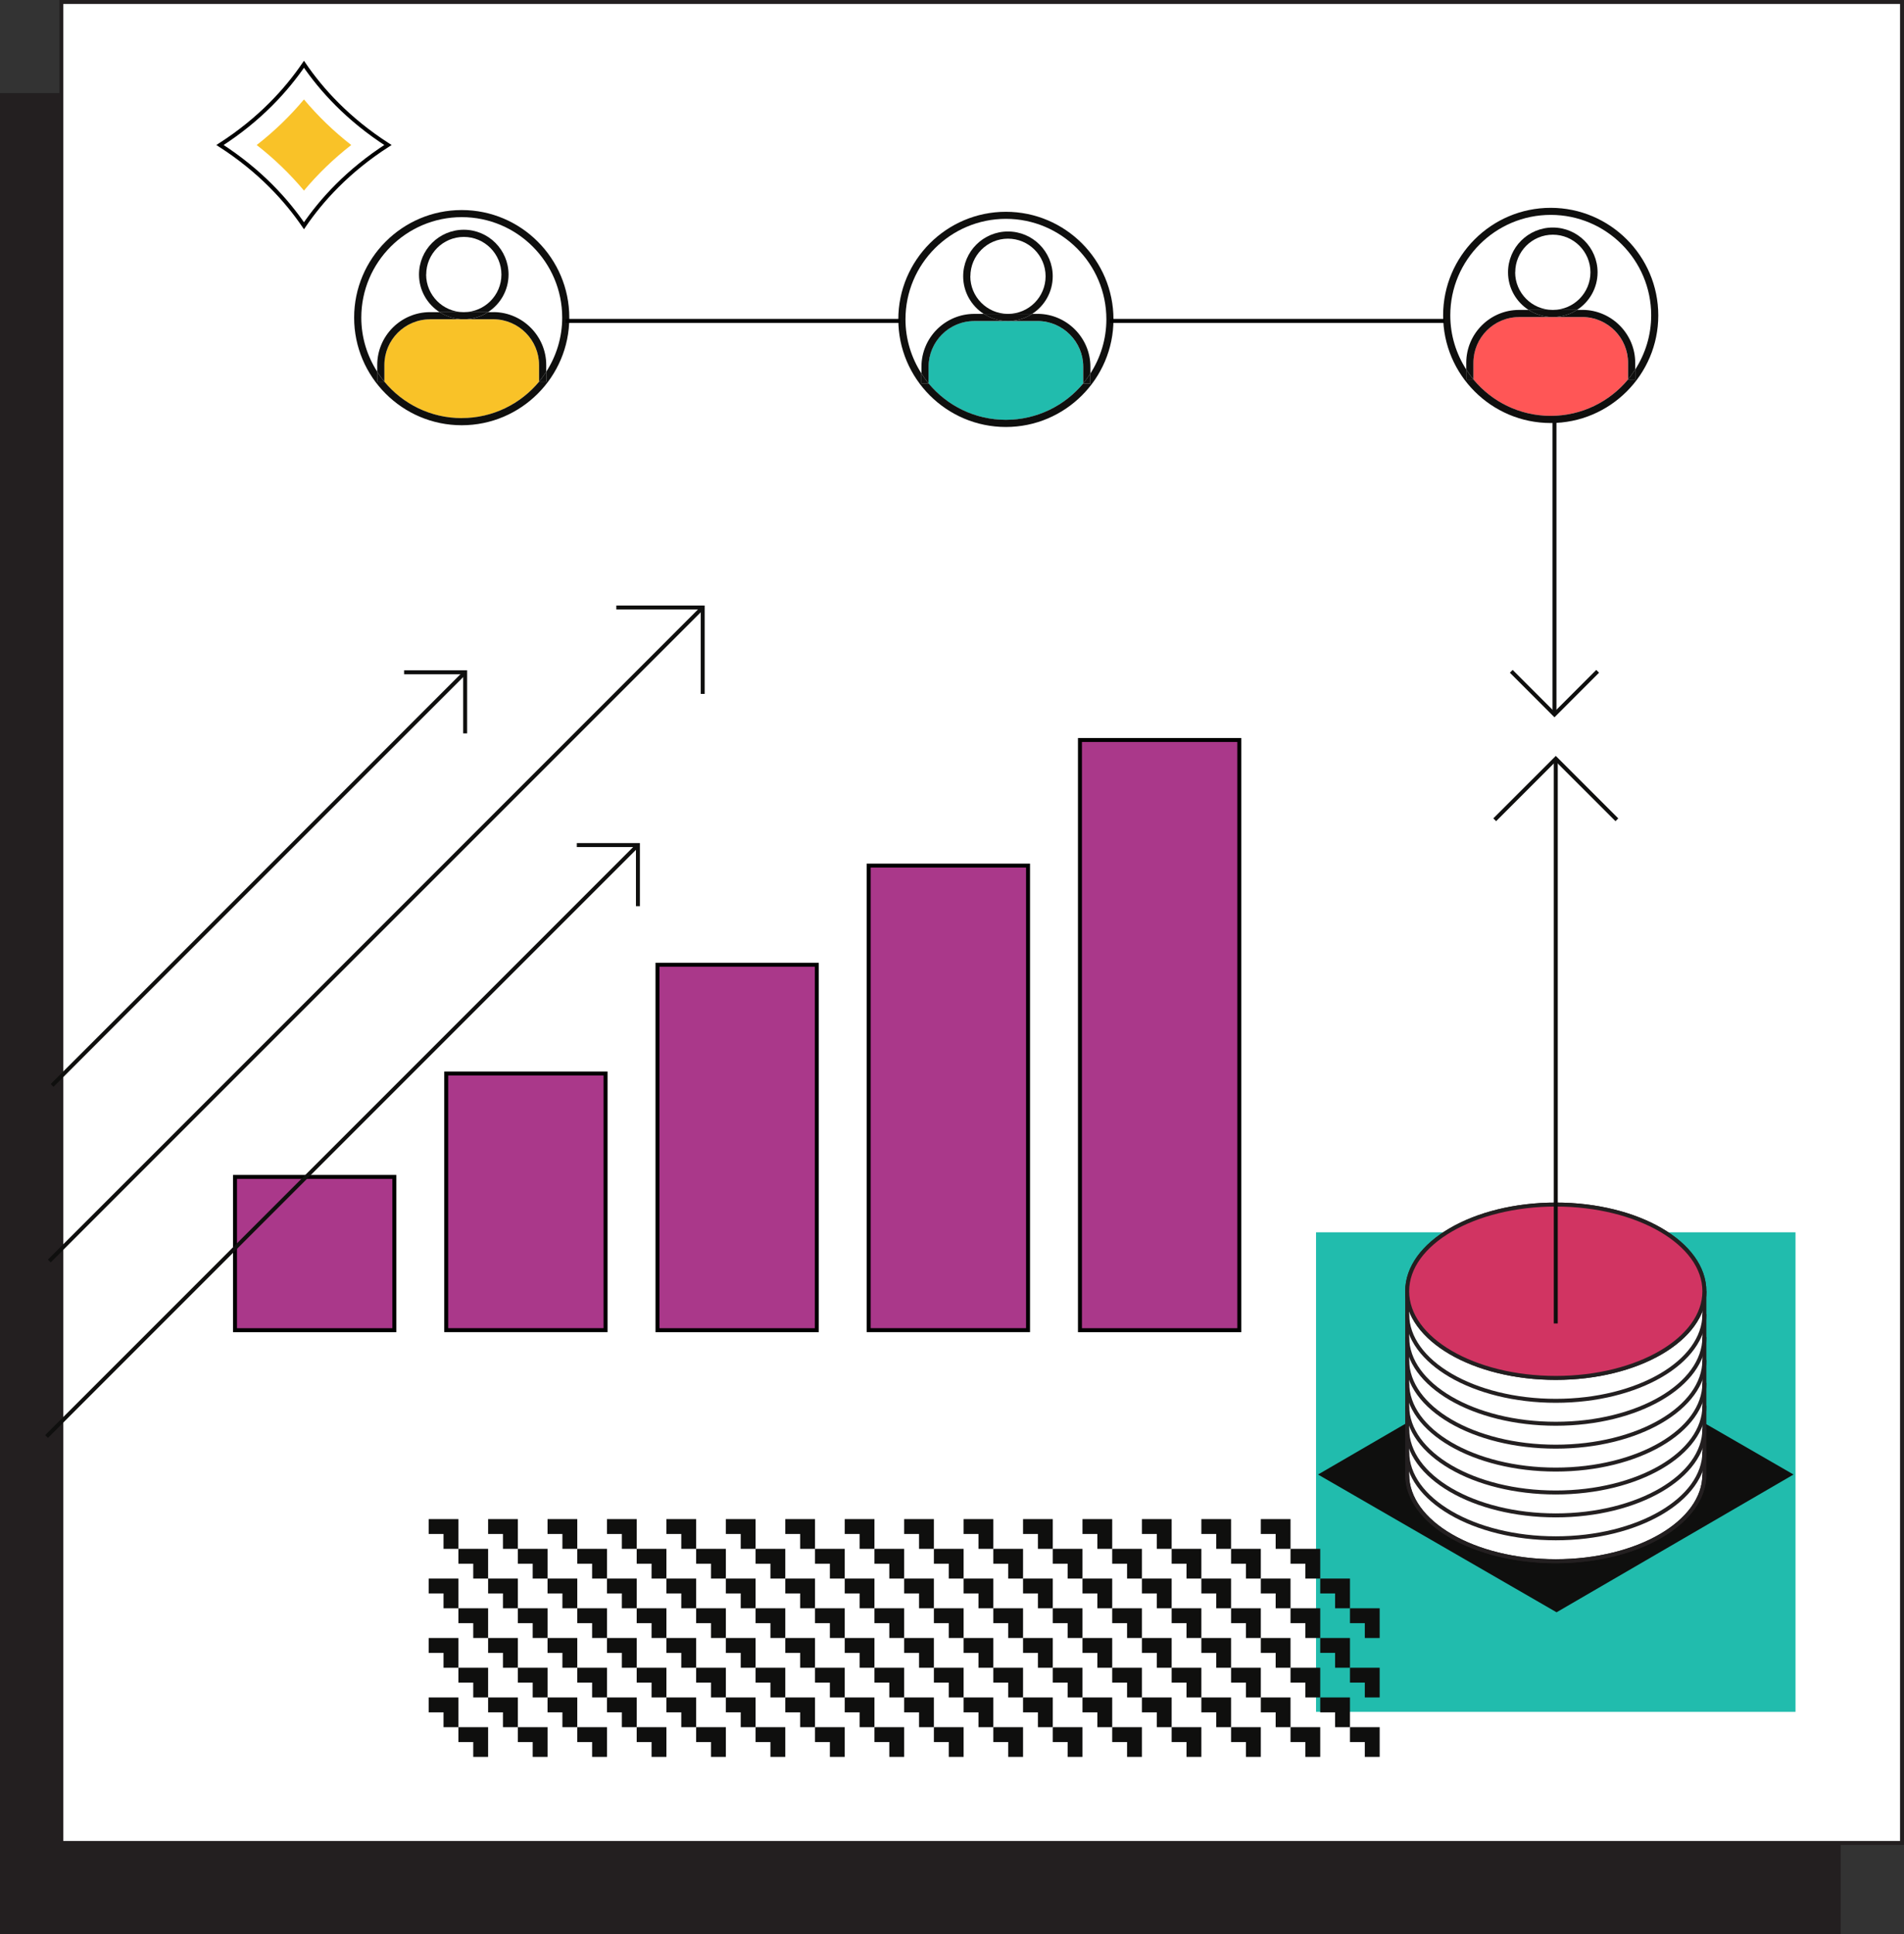 <?xml version="1.0" encoding="UTF-8"?>
<svg id="Layer_2" data-name="Layer 2" xmlns="http://www.w3.org/2000/svg" viewBox="0 0 480.5 488">
  <rect x="0" y="0" width="480.5" height="488" fill="#333333" stroke="none"/>
  <defs>
    <style>
      .cls-1 {
        fill: #ff5656;
      }

      .cls-2 {
        fill: #aa388a;
      }

      .cls-2, .cls-3, .cls-4, .cls-5, .cls-6, .cls-7, .cls-8, .cls-9 {
        stroke-miterlimit: 10;
      }

      .cls-2, .cls-6, .cls-8 {
        stroke: #000;
      }

      .cls-10 {
        fill: #21bcad;
      }

      .cls-11 {
        fill: #231f20;
      }

      .cls-12 {
        fill: #f9c228;
      }

      .cls-3, .cls-4 {
        fill: none;
      }

      .cls-3, .cls-5, .cls-7 {
        stroke: #231f20;
      }

      .cls-4 {
        stroke: #0f0f0e;
      }

      .cls-5 {
        fill: #d13462;
      }

      .cls-6, .cls-13, .cls-7 {
        fill: #fff;
      }

      .cls-9 {
        fill: #21bcad;
        stroke: #21bcad;
      }

      .cls-14 {
        fill: #0f0f0e;
      }

      .cls-15 {
        fill: #0f0f0e;
      }
    </style>
  </defs>
  <g id="Layer_2-2" data-name="Layer 2">
    <g>
      <g>
        <rect class="cls-11" y="23.48" width="464.52" height="464.52"/>
        <rect class="cls-7" x="15.48" y=".5" width="464.52" height="464.52"/>
      </g>
      <g>
        <g>
          <line class="cls-4" x1="392.29" y1="106.46" x2="392.29" y2="180.45"/>
          <polyline class="cls-4" points="403.19 169.39 392.29 180.29 381.39 169.39"/>
        </g>
        <g>
          <rect class="cls-9" x="332.62" y="311.44" width="120" height="120"/>
          <g>
            <polygon class="cls-14" points="332.62 372.06 392.42 337.31 452.62 372.06 392.82 406.82 332.62 372.06"/>
            <path class="cls-7" d="M430.12,325.81c0-12.08-16.79-21.87-37.5-21.87s-37.5,9.79-37.5,21.87v46.25c0,12.08,16.79,21.88,37.5,21.88s37.5-9.79,37.5-21.88v-46.25h0Z"/>
            <g>
              <path class="cls-3" d="M430.12,372.06c0,12.08-16.79,21.87-37.5,21.87-20.71,0-37.5-9.79-37.5-21.88"/>
              <path class="cls-3" d="M430.12,366.28c0,12.08-16.79,21.87-37.5,21.87-20.71,0-37.5-9.79-37.5-21.88"/>
              <path class="cls-3" d="M430.12,360.5c0,12.08-16.79,21.87-37.5,21.87s-37.5-9.79-37.5-21.88"/>
              <path class="cls-3" d="M430.12,354.72c0,12.08-16.79,21.87-37.5,21.87-20.71,0-37.5-9.79-37.5-21.88"/>
              <path class="cls-3" d="M430.12,348.94c0,12.08-16.79,21.87-37.5,21.87-20.71,0-37.5-9.79-37.5-21.88"/>
              <path class="cls-3" d="M430.12,343.16c0,12.08-16.79,21.87-37.5,21.87-20.71,0-37.5-9.79-37.5-21.88"/>
              <path class="cls-3" d="M430.12,337.38c0,12.08-16.79,21.87-37.5,21.87-20.71,0-37.5-9.79-37.5-21.88"/>
              <path class="cls-3" d="M430.12,331.59c0,12.08-16.79,21.87-37.5,21.87-20.71,0-37.5-9.79-37.5-21.88"/>
              <path class="cls-3" d="M430.12,325.81c0,12.08-16.79,21.87-37.5,21.87-20.71,0-37.5-9.79-37.5-21.88"/>
            </g>
            <ellipse class="cls-5" cx="392.62" cy="325.81" rx="37.5" ry="21.87"/>
          </g>
          <g>
            <line class="cls-4" x1="392.62" y1="333.94" x2="392.62" y2="191.44"/>
            <polyline class="cls-4" points="377.21 206.85 392.62 191.44 408.04 206.85"/>
          </g>
        </g>
        <g>
          <rect class="cls-2" x="165.92" y="243.43" width="40.21" height="92.21"/>
          <rect class="cls-2" x="112.61" y="270.87" width="40.21" height="64.76"/>
          <rect class="cls-2" x="59.31" y="296.96" width="40.21" height="38.68"/>
          <rect class="cls-2" x="219.23" y="218.41" width="40.21" height="117.22"/>
          <rect class="cls-2" x="272.54" y="186.72" width="40.21" height="148.92"/>
        </g>
        <g>
          <g>
            <path class="cls-14" d="M168.18,383.31v3.75h3.75v3.75h3.75v-7.5h-7.5Z"/>
            <path class="cls-14" d="M183.18,383.31v3.75h3.75v3.75h3.75v-7.5h-7.5Z"/>
            <path class="cls-14" d="M198.18,383.31v3.75h3.75v3.75h3.75v-7.5h-7.5Z"/>
            <path class="cls-14" d="M213.18,383.31v3.75h3.75v3.75h3.75v-7.5h-7.5Z"/>
            <path class="cls-14" d="M220.68,390.81v3.75h3.75v3.75h3.75v-7.5h-7.5Z"/>
            <path class="cls-14" d="M175.68,390.81v3.75h3.75v3.75h3.75v-7.5h-7.5Z"/>
            <path class="cls-14" d="M190.68,390.81v3.75h3.75v3.75h3.75v-7.5h-7.5Z"/>
            <path class="cls-14" d="M205.68,390.81v3.75h3.75v3.75h3.75v-7.5h-7.5Z"/>
            <path class="cls-14" d="M168.18,398.31v3.75h3.75v3.75h3.75v-7.5h-7.5Z"/>
            <path class="cls-14" d="M183.18,398.31v3.75h3.75v3.75h3.75v-7.5h-7.5Z"/>
            <path class="cls-14" d="M198.18,398.31v3.75h3.75v3.75h3.75v-7.5h-7.5Z"/>
            <path class="cls-14" d="M213.18,398.31v3.75h3.75v3.75h3.75v-7.5h-7.5Z"/>
            <path class="cls-14" d="M220.68,405.81v3.75h3.75v3.75h3.75v-7.5h-7.5Z"/>
            <path class="cls-14" d="M175.68,405.81v3.75h3.75v3.75h3.75v-7.5h-7.5Z"/>
            <path class="cls-14" d="M190.68,405.81v3.75h3.75v3.75h3.75v-7.5h-7.5Z"/>
            <path class="cls-14" d="M205.68,405.81v3.75h3.75v3.75h3.75v-7.5h-7.5Z"/>
            <path class="cls-14" d="M168.18,413.31v3.75h3.75v3.75h3.75v-7.5h-7.5Z"/>
            <path class="cls-14" d="M183.18,413.31v3.75h3.75v3.75h3.75v-7.5h-7.5Z"/>
            <path class="cls-14" d="M198.18,413.31v3.75h3.75v3.75h3.75v-7.5h-7.5Z"/>
            <path class="cls-14" d="M213.18,413.31v3.75h3.75v3.75h3.75v-7.5h-7.5Z"/>
            <path class="cls-14" d="M220.68,420.81v3.75h3.75v3.75h3.75v-7.5h-7.5Z"/>
            <path class="cls-14" d="M175.68,420.81v3.75h3.75v3.75h3.75v-7.5h-7.5Z"/>
            <path class="cls-14" d="M190.68,420.81v3.75h3.75v3.75h3.75v-7.5h-7.5Z"/>
            <path class="cls-14" d="M205.68,420.81v3.75h3.75v3.75h3.75v-7.5h-7.5Z"/>
            <path class="cls-14" d="M168.18,428.31v3.75h3.75v3.75h3.75v-7.5h-7.5Z"/>
            <path class="cls-14" d="M183.18,428.31v3.75h3.75v3.75h3.75v-7.5h-7.5Z"/>
            <path class="cls-14" d="M198.18,428.31v3.75h3.75v3.75h3.75v-7.5h-7.5Z"/>
            <path class="cls-14" d="M213.18,428.31v3.75h3.75v3.75h3.75v-7.5h-7.5Z"/>
            <path class="cls-14" d="M220.68,435.81v3.75h3.75v3.75h3.75v-7.5h-7.5Z"/>
            <path class="cls-14" d="M175.68,435.81v3.75h3.75v3.75h3.75v-7.5h-7.5Z"/>
            <path class="cls-14" d="M190.68,435.81v3.75h3.75v3.75h3.75v-7.5h-7.5Z"/>
            <path class="cls-14" d="M205.68,435.81v3.75h3.75v3.75h3.75v-7.5h-7.5Z"/>
          </g>
          <g>
            <path class="cls-14" d="M288.18,383.31v3.75h3.75v3.75h3.75v-7.5h-7.5Z"/>
            <path class="cls-14" d="M303.18,383.31v3.75h3.75v3.75h3.75v-7.5h-7.5Z"/>
            <path class="cls-14" d="M318.18,383.31v3.75h3.75v3.75h3.75v-7.5h-7.5Z"/>
            <path class="cls-14" d="M295.68,390.81v3.75h3.75v3.75h3.75v-7.5h-7.5Z"/>
            <path class="cls-14" d="M310.68,390.81v3.75h3.75v3.75h3.75v-7.5h-7.5Z"/>
            <path class="cls-14" d="M325.68,390.81v3.75h3.75v3.75h3.75v-7.5h-7.5Z"/>
            <path class="cls-14" d="M288.18,398.31v3.75h3.75v3.75h3.75v-7.5h-7.5Z"/>
            <path class="cls-14" d="M303.18,398.31v3.75h3.75v3.75h3.75v-7.5h-7.5Z"/>
            <path class="cls-14" d="M318.18,398.31v3.75h3.75v3.75h3.75v-7.5h-7.5Z"/>
            <path class="cls-14" d="M333.18,398.31v3.75h3.75v3.75h3.75v-7.5h-7.5Z"/>
            <path class="cls-14" d="M340.68,405.81v3.75h3.75v3.75h3.75v-7.5h-7.5Z"/>
            <path class="cls-14" d="M295.68,405.81v3.75h3.75v3.75h3.75v-7.5h-7.5Z"/>
            <path class="cls-14" d="M310.68,405.81v3.75h3.75v3.75h3.75v-7.5h-7.5Z"/>
            <path class="cls-14" d="M325.68,405.81v3.75h3.75v3.75h3.75v-7.5h-7.5Z"/>
            <path class="cls-14" d="M288.18,413.31v3.75h3.75v3.75h3.75v-7.5h-7.5Z"/>
            <path class="cls-14" d="M303.18,413.31v3.75h3.75v3.75h3.75v-7.5h-7.5Z"/>
            <path class="cls-14" d="M318.18,413.31v3.75h3.75v3.75h3.75v-7.5h-7.5Z"/>
            <path class="cls-14" d="M333.18,413.31v3.75h3.75v3.75h3.75v-7.5h-7.5Z"/>
            <path class="cls-14" d="M340.68,420.81v3.75h3.75v3.75h3.75v-7.5h-7.5Z"/>
            <path class="cls-14" d="M295.68,420.81v3.75h3.75v3.75h3.75v-7.5h-7.5Z"/>
            <path class="cls-14" d="M310.68,420.81v3.75h3.75v3.75h3.75v-7.5h-7.5Z"/>
            <path class="cls-14" d="M325.68,420.81v3.75h3.75v3.75h3.75v-7.5h-7.5Z"/>
            <path class="cls-14" d="M288.18,428.31v3.75h3.75v3.75h3.75v-7.5h-7.5Z"/>
            <path class="cls-14" d="M303.18,428.31v3.75h3.75v3.75h3.75v-7.5h-7.5Z"/>
            <path class="cls-14" d="M318.18,428.31v3.75h3.75v3.75h3.75v-7.5h-7.5Z"/>
            <path class="cls-14" d="M333.18,428.31v3.75h3.75v3.75h3.75v-7.5h-7.5Z"/>
            <path class="cls-14" d="M340.68,435.81v3.75h3.75v3.75h3.75v-7.5h-7.5Z"/>
            <path class="cls-14" d="M295.68,435.81v3.75h3.75v3.75h3.75v-7.5h-7.5Z"/>
            <path class="cls-14" d="M310.68,435.81v3.75h3.75v3.75h3.75v-7.5h-7.5Z"/>
            <path class="cls-14" d="M325.68,435.81v3.75h3.75v3.75h3.75v-7.5h-7.5Z"/>
          </g>
          <g>
            <path class="cls-14" d="M228.18,383.31v3.75h3.75v3.75h3.75v-7.5h-7.5Z"/>
            <path class="cls-14" d="M243.18,383.31v3.75h3.75v3.75h3.75v-7.5h-7.5Z"/>
            <path class="cls-14" d="M258.18,383.31v3.75h3.75v3.75h3.75v-7.5h-7.5Z"/>
            <path class="cls-14" d="M273.18,383.31v3.75h3.75v3.75h3.75v-7.5h-7.5Z"/>
            <path class="cls-14" d="M280.68,390.81v3.75h3.75v3.75h3.75v-7.5h-7.5Z"/>
            <path class="cls-14" d="M235.68,390.81v3.75h3.75v3.75h3.75v-7.5h-7.5Z"/>
            <path class="cls-14" d="M250.68,390.81v3.75h3.75v3.75h3.75v-7.5h-7.5Z"/>
            <path class="cls-14" d="M265.68,390.81v3.75h3.75v3.75h3.75v-7.5h-7.5Z"/>
            <path class="cls-14" d="M228.18,398.31v3.75h3.75v3.75h3.75v-7.5h-7.5Z"/>
            <path class="cls-14" d="M243.18,398.31v3.75h3.75v3.75h3.75v-7.5h-7.5Z"/>
            <path class="cls-14" d="M258.18,398.31v3.75h3.75v3.75h3.75v-7.5h-7.5Z"/>
            <path class="cls-14" d="M273.18,398.31v3.75h3.75v3.75h3.75v-7.5h-7.5Z"/>
            <path class="cls-14" d="M280.68,405.81v3.75h3.75v3.75h3.75v-7.5h-7.5Z"/>
            <path class="cls-14" d="M235.68,405.81v3.75h3.75v3.75h3.75v-7.5h-7.5Z"/>
            <path class="cls-14" d="M250.68,405.81v3.75h3.75v3.75h3.75v-7.5h-7.5Z"/>
            <path class="cls-14" d="M265.68,405.81v3.75h3.75v3.75h3.75v-7.5h-7.5Z"/>
            <path class="cls-14" d="M228.18,413.31v3.75h3.75v3.75h3.75v-7.5h-7.5Z"/>
            <path class="cls-14" d="M243.18,413.31v3.75h3.75v3.75h3.75v-7.5h-7.5Z"/>
            <path class="cls-14" d="M258.18,413.31v3.75h3.75v3.75h3.75v-7.5h-7.5Z"/>
            <path class="cls-14" d="M273.18,413.31v3.75h3.75v3.75h3.75v-7.5h-7.5Z"/>
            <path class="cls-14" d="M280.68,420.81v3.75h3.75v3.75h3.75v-7.5h-7.5Z"/>
            <path class="cls-14" d="M235.68,420.81v3.75h3.75v3.75h3.75v-7.5h-7.5Z"/>
            <path class="cls-14" d="M250.68,420.81v3.75h3.75v3.75h3.75v-7.5h-7.5Z"/>
            <path class="cls-14" d="M265.68,420.81v3.75h3.75v3.75h3.75v-7.5h-7.5Z"/>
            <path class="cls-14" d="M228.18,428.31v3.75h3.75v3.75h3.75v-7.5h-7.5Z"/>
            <path class="cls-14" d="M243.18,428.31v3.75h3.75v3.75h3.75v-7.5h-7.5Z"/>
            <path class="cls-14" d="M258.18,428.31v3.75h3.75v3.75h3.75v-7.5h-7.5Z"/>
            <path class="cls-14" d="M273.18,428.31v3.75h3.75v3.75h3.75v-7.5h-7.5Z"/>
            <path class="cls-14" d="M280.68,435.81v3.75h3.75v3.75h3.75v-7.5h-7.5Z"/>
            <path class="cls-14" d="M235.68,435.81v3.75h3.75v3.75h3.75v-7.5h-7.5Z"/>
            <path class="cls-14" d="M250.68,435.81v3.75h3.75v3.75h3.75v-7.5h-7.5Z"/>
            <path class="cls-14" d="M265.68,435.81v3.75h3.75v3.75h3.75v-7.5h-7.5Z"/>
          </g>
          <g>
            <path class="cls-14" d="M108.18,383.31v3.75h3.75v3.75h3.75v-7.5h-7.5Z"/>
            <path class="cls-14" d="M123.18,383.31v3.75h3.75v3.75h3.75v-7.5h-7.5Z"/>
            <path class="cls-14" d="M138.18,383.31v3.75h3.75v3.75h3.75v-7.5h-7.5Z"/>
            <path class="cls-14" d="M153.18,383.31v3.75h3.75v3.75h3.75v-7.5h-7.5Z"/>
            <path class="cls-14" d="M160.68,390.81v3.75h3.75v3.75h3.75v-7.5h-7.5Z"/>
            <path class="cls-14" d="M115.68,390.81v3.75h3.75v3.75h3.75v-7.5h-7.5Z"/>
            <path class="cls-14" d="M130.68,390.81v3.75h3.75v3.75h3.75v-7.5h-7.5Z"/>
            <path class="cls-14" d="M145.68,390.81v3.75h3.75v3.75h3.75v-7.5h-7.5Z"/>
            <path class="cls-14" d="M108.18,398.31v3.75h3.75v3.75h3.75v-7.5h-7.5Z"/>
            <path class="cls-14" d="M123.18,398.31v3.75h3.75v3.75h3.75v-7.5h-7.5Z"/>
            <path class="cls-14" d="M138.18,398.31v3.75h3.75v3.75h3.75v-7.5h-7.5Z"/>
            <path class="cls-14" d="M153.18,398.31v3.75h3.75v3.75h3.75v-7.5h-7.5Z"/>
            <path class="cls-14" d="M160.68,405.81v3.75h3.75v3.75h3.75v-7.5h-7.5Z"/>
            <path class="cls-14" d="M115.68,405.81v3.75h3.75v3.75h3.75v-7.5h-7.5Z"/>
            <path class="cls-14" d="M130.68,405.81v3.75h3.75v3.75h3.75v-7.5h-7.5Z"/>
            <path class="cls-14" d="M145.68,405.81v3.75h3.75v3.75h3.75v-7.5h-7.5Z"/>
            <path class="cls-14" d="M108.18,413.31v3.75h3.75v3.75h3.75v-7.5h-7.5Z"/>
            <path class="cls-14" d="M123.18,413.31v3.75h3.75v3.75h3.75v-7.5h-7.5Z"/>
            <path class="cls-14" d="M138.18,413.31v3.75h3.75v3.75h3.75v-7.5h-7.5Z"/>
            <path class="cls-14" d="M153.18,413.31v3.75h3.75v3.75h3.75v-7.5h-7.5Z"/>
            <path class="cls-14" d="M160.68,420.81v3.75h3.75v3.75h3.75v-7.5h-7.5Z"/>
            <path class="cls-14" d="M115.68,420.81v3.75h3.75v3.75h3.75v-7.5h-7.5Z"/>
            <path class="cls-14" d="M130.68,420.81v3.75h3.75v3.75h3.75v-7.5h-7.5Z"/>
            <path class="cls-14" d="M145.68,420.81v3.75h3.75v3.75h3.75v-7.5h-7.5Z"/>
            <path class="cls-14" d="M108.18,428.31v3.75h3.75v3.75h3.75v-7.5h-7.5Z"/>
            <path class="cls-14" d="M123.18,428.31v3.75h3.75v3.75h3.75v-7.5h-7.5Z"/>
            <path class="cls-14" d="M138.18,428.31v3.75h3.75v3.75h3.75v-7.5h-7.5Z"/>
            <path class="cls-14" d="M153.18,428.31v3.75h3.75v3.75h3.75v-7.5h-7.5Z"/>
            <path class="cls-14" d="M160.68,435.81v3.75h3.75v3.75h3.75v-7.5h-7.5Z"/>
            <path class="cls-14" d="M115.68,435.81v3.75h3.75v3.75h3.75v-7.5h-7.5Z"/>
            <path class="cls-14" d="M130.68,435.81v3.75h3.75v3.75h3.75v-7.5h-7.5Z"/>
            <path class="cls-14" d="M145.68,435.81v3.75h3.75v3.75h3.75v-7.5h-7.5Z"/>
          </g>
        </g>
        <g>
          <g>
            <g>
              <path class="cls-13" d="M263.88,69.71c0-5.23-4.26-9.49-9.49-9.49s-9.49,4.26-9.49,9.49,4.22,9.45,9.42,9.49h.16c5.2-.04,9.42-4.28,9.42-9.49Z"/>
              <path class="cls-10" d="M261.97,81h-7.51s-.05,0-.08,0-.05,0-.08,0h-8.45c-6.36,0-11.53,5.18-11.53,11.54v4.2c4.65,5.62,11.68,9.2,19.52,9.2s14.87-3.58,19.52-9.2v-4.2c0-6.29-5.11-11.47-11.4-11.54Z"/>
              <path class="cls-15" d="M254.39,81s.05,0,.08,0h-.15s.05,0,.08,0Z"/>
              <path class="cls-15" d="M244.89,69.71c0-5.23,4.26-9.49,9.49-9.49s9.49,4.26,9.49,9.49-4.22,9.45-9.42,9.49h6.03c3.12-2.01,5.19-5.51,5.19-9.49,0-6.23-5.07-11.3-11.3-11.3s-11.3,5.07-11.3,11.3c0,3.98,2.07,7.48,5.19,9.49h6.03c-5.2-.04-9.42-4.28-9.42-9.49Z"/>
              <path class="cls-15" d="M261.98,79.2h-1.49c-1.74,1.13-3.81,1.79-6.03,1.8h7.51c6.29.08,11.4,5.25,11.4,11.54v4.2c.66-.79,1.25-1.63,1.81-2.5v-1.7c0-7.27-5.92-13.26-13.2-13.35Z"/>
              <path class="cls-15" d="M254.39,79.2s.05,0,.08,0h-.16s.05,0,.08,0Z"/>
              <path class="cls-15" d="M245.87,81h8.45c-2.22-.01-4.29-.68-6.03-1.8h-2.41c-7.35,0-13.34,5.99-13.34,13.35v1.7c.56.87,1.15,1.71,1.8,2.5v-4.2c0-6.36,5.17-11.54,11.53-11.54Z"/>
              <path class="cls-15" d="M254.46,81c2.22-.01,4.29-.68,6.03-1.8h-6.03s-.05,0-.08,0-.05,0-.08,0h-6.03c1.74,1.13,3.81,1.79,6.03,1.8h.15Z"/>
              <path class="cls-15" d="M253.85,53.44c-14.97,0-27.15,12.18-27.15,27.15s12.18,27.15,27.15,27.15,27.15-12.18,27.15-27.15-12.18-27.15-27.15-27.15ZM275.18,96.74h-1.81c-4.65,5.61-11.68,9.19-19.52,9.19s-14.87-3.58-19.52-9.2h0s-1.8,0-1.8,0v-2.51c-2.53-3.94-4.02-8.62-4.02-13.65,0-13.98,11.37-25.35,25.35-25.35s25.35,11.37,25.35,25.35c0,5.03-1.49,9.7-4.02,13.65v2.51Z"/>
              <path class="cls-15" d="M232.53,96.74h1.8c-.66-.8-1.25-1.64-1.8-2.51v2.51Z"/>
              <path class="cls-15" d="M273.37,96.74h1.81v-2.51c-.56.87-1.15,1.71-1.81,2.5h0Z"/>
            </g>
            <g>
              <path class="cls-1" d="M399.46,80h-7.51s-.05,0-.08,0-.05,0-.08,0h-8.45c-6.36,0-11.53,5.18-11.53,11.54v4.2c4.65,5.62,11.68,9.2,19.52,9.2s14.87-3.58,19.52-9.2v-4.2c0-6.29-5.11-11.47-11.4-11.54Z"/>
              <path class="cls-13" d="M401.37,68.71c0-5.23-4.26-9.49-9.49-9.49s-9.49,4.26-9.49,9.49,4.22,9.45,9.42,9.49h.16c5.2-.04,9.42-4.28,9.42-9.49Z"/>
              <path class="cls-15" d="M391.88,80s.05,0,.08,0h-.15s.05,0,.08,0Z"/>
              <path class="cls-15" d="M382.39,68.71c0-5.23,4.26-9.49,9.49-9.49s9.49,4.26,9.49,9.49-4.22,9.45-9.42,9.49h6.03c3.12-2.01,5.19-5.51,5.19-9.49,0-6.23-5.07-11.3-11.3-11.3s-11.3,5.07-11.3,11.3c0,3.98,2.07,7.48,5.19,9.49h6.03c-5.2-.04-9.42-4.28-9.42-9.49Z"/>
              <path class="cls-15" d="M383.36,80h8.45c-2.22-.01-4.29-.68-6.03-1.8h-2.41c-7.35,0-13.34,5.99-13.34,13.35v1.7c.56.87,1.15,1.71,1.8,2.5v-4.2c0-6.36,5.17-11.54,11.53-11.54Z"/>
              <path class="cls-15" d="M391.88,78.2s.05,0,.08,0h-.16s.05,0,.08,0Z"/>
              <path class="cls-15" d="M399.47,78.2h-1.49c-1.74,1.13-3.81,1.79-6.03,1.8h7.51c6.29.08,11.4,5.25,11.4,11.54v4.2c.66-.79,1.25-1.63,1.81-2.5v-1.7c0-7.27-5.92-13.26-13.2-13.35Z"/>
              <path class="cls-15" d="M391.96,80c2.22-.01,4.29-.68,6.03-1.8h-6.03s-.05,0-.08,0-.05,0-.08,0h-6.03c1.74,1.13,3.81,1.79,6.03,1.8h.15Z"/>
              <path class="cls-15" d="M391.34,52.44c-14.97,0-27.15,12.18-27.15,27.15s12.18,27.15,27.15,27.15,27.15-12.18,27.15-27.15-12.18-27.15-27.15-27.15ZM412.67,95.74h-1.81c-4.65,5.61-11.68,9.19-19.52,9.19s-14.87-3.58-19.52-9.2h0s-1.8,0-1.8,0v-2.51c-2.53-3.94-4.02-8.62-4.02-13.65,0-13.98,11.37-25.35,25.35-25.35s25.35,11.37,25.35,25.35c0,5.03-1.49,9.7-4.02,13.65v2.51Z"/>
              <path class="cls-15" d="M370.02,95.74h1.8c-.66-.8-1.25-1.64-1.8-2.51v2.51Z"/>
              <path class="cls-15" d="M410.86,95.74h1.81v-2.51c-.56.87-1.15,1.71-1.81,2.5h0Z"/>
            </g>
            <g>
              <path class="cls-12" d="M136.04,92.11c0-6.29-5.11-11.47-11.4-11.54h-7.51s-.05,0-.08,0-.05,0-.08,0h-8.45c-6.36,0-11.53,5.18-11.53,11.54v4.2c4.65,5.62,11.68,9.2,19.52,9.2s14.87-3.58,19.52-9.2v-4.2Z"/>
              <path class="cls-13" d="M126.55,69.27c0-5.23-4.26-9.49-9.49-9.49s-9.49,4.26-9.49,9.49,4.22,9.45,9.42,9.49h.16c5.2-.04,9.42-4.28,9.42-9.49Z"/>
              <path class="cls-15" d="M117.06,80.57s.05,0,.08,0h-.15s.05,0,.08,0Z"/>
              <path class="cls-15" d="M107.56,69.27c0-5.23,4.26-9.49,9.49-9.49s9.49,4.26,9.49,9.49-4.22,9.45-9.42,9.49h6.03c3.12-2.01,5.19-5.51,5.19-9.49,0-6.23-5.07-11.3-11.3-11.3s-11.3,5.07-11.3,11.3c0,3.98,2.07,7.48,5.19,9.49h6.03c-5.2-.04-9.42-4.28-9.42-9.49Z"/>
              <path class="cls-15" d="M117.06,78.76s.05,0,.08,0h-.16s.05,0,.08,0Z"/>
              <path class="cls-15" d="M124.65,78.76h-1.49c-1.74,1.13-3.81,1.79-6.03,1.8h7.51c6.29.08,11.4,5.25,11.4,11.54v4.2c.66-.79,1.25-1.63,1.81-2.5v-1.7c0-7.27-5.92-13.26-13.2-13.35Z"/>
              <path class="cls-15" d="M108.53,80.56h8.45c-2.22-.01-4.29-.68-6.03-1.8h-2.41c-7.35,0-13.34,5.99-13.34,13.35v1.7c.56.87,1.15,1.71,1.8,2.5v-4.2c0-6.36,5.17-11.54,11.53-11.54Z"/>
              <path class="cls-15" d="M117.13,78.76s-.05,0-.08,0-.05,0-.08,0h-6.03c1.74,1.13,3.81,1.79,6.03,1.8h.15c2.22-.01,4.29-.68,6.03-1.8h-6.03Z"/>
              <path class="cls-15" d="M143.67,80.15c0-14.97-12.18-27.15-27.15-27.15s-27.15,12.18-27.15,27.15,12.18,27.15,27.15,27.15,27.15-12.18,27.15-27.15ZM116.52,105.5c-7.85,0-14.87-3.58-19.52-9.2h0s-1.8,0-1.8,0v-2.51c-2.53-3.94-4.02-8.62-4.02-13.65,0-13.98,11.37-25.35,25.35-25.35s25.35,11.37,25.35,25.35c0,5.03-1.49,9.7-4.02,13.65v2.51h-1.81c-4.65,5.61-11.68,9.19-19.52,9.19Z"/>
              <path class="cls-15" d="M136.04,96.31h1.81v-2.51c-.56.87-1.15,1.71-1.81,2.5h0Z"/>
              <path class="cls-15" d="M95.19,96.31h1.8c-.66-.8-1.25-1.64-1.8-2.51v2.51Z"/>
            </g>
          </g>
          <line class="cls-8" x1="142.73" y1="80.97" x2="227.19" y2="80.97"/>
          <line class="cls-8" x1="280.06" y1="80.97" x2="364.53" y2="80.97"/>
        </g>
        <g>
          <path class="cls-6" d="M76.71,56.96c-4.35-6.38-11.06-13.86-21.19-20.37,10.13-6.5,16.84-13.99,21.19-20.37,4.35,6.38,11.06,13.86,21.19,20.37-10.13,6.5-16.84,13.99-21.19,20.37Z"/>
          <path class="cls-12" d="M76.71,48.09c-3.51-4.19-7.49-8.03-11.93-11.5,4.44-3.46,8.42-7.3,11.93-11.5,3.51,4.19,7.49,8.04,11.93,11.5-4.44,3.46-8.42,7.3-11.93,11.5Z"/>
        </g>
        <g>
          <line class="cls-4" x1="13.15" y1="273.88" x2="117.39" y2="169.64"/>
          <line class="cls-4" x1="12.45" y1="318.18" x2="177.45" y2="153.18"/>
          <line class="cls-4" x1="11.75" y1="362.47" x2="160.99" y2="213.23"/>
          <polyline class="cls-4" points="101.98 169.64 117.39 169.64 117.39 185.05"/>
          <polyline class="cls-4" points="145.57 213.23 160.99 213.23 160.99 228.65"/>
          <polyline class="cls-4" points="155.54 153.29 177.34 153.29 177.34 175.09"/>
        </g>
      </g>
    </g>
  </g>
</svg>